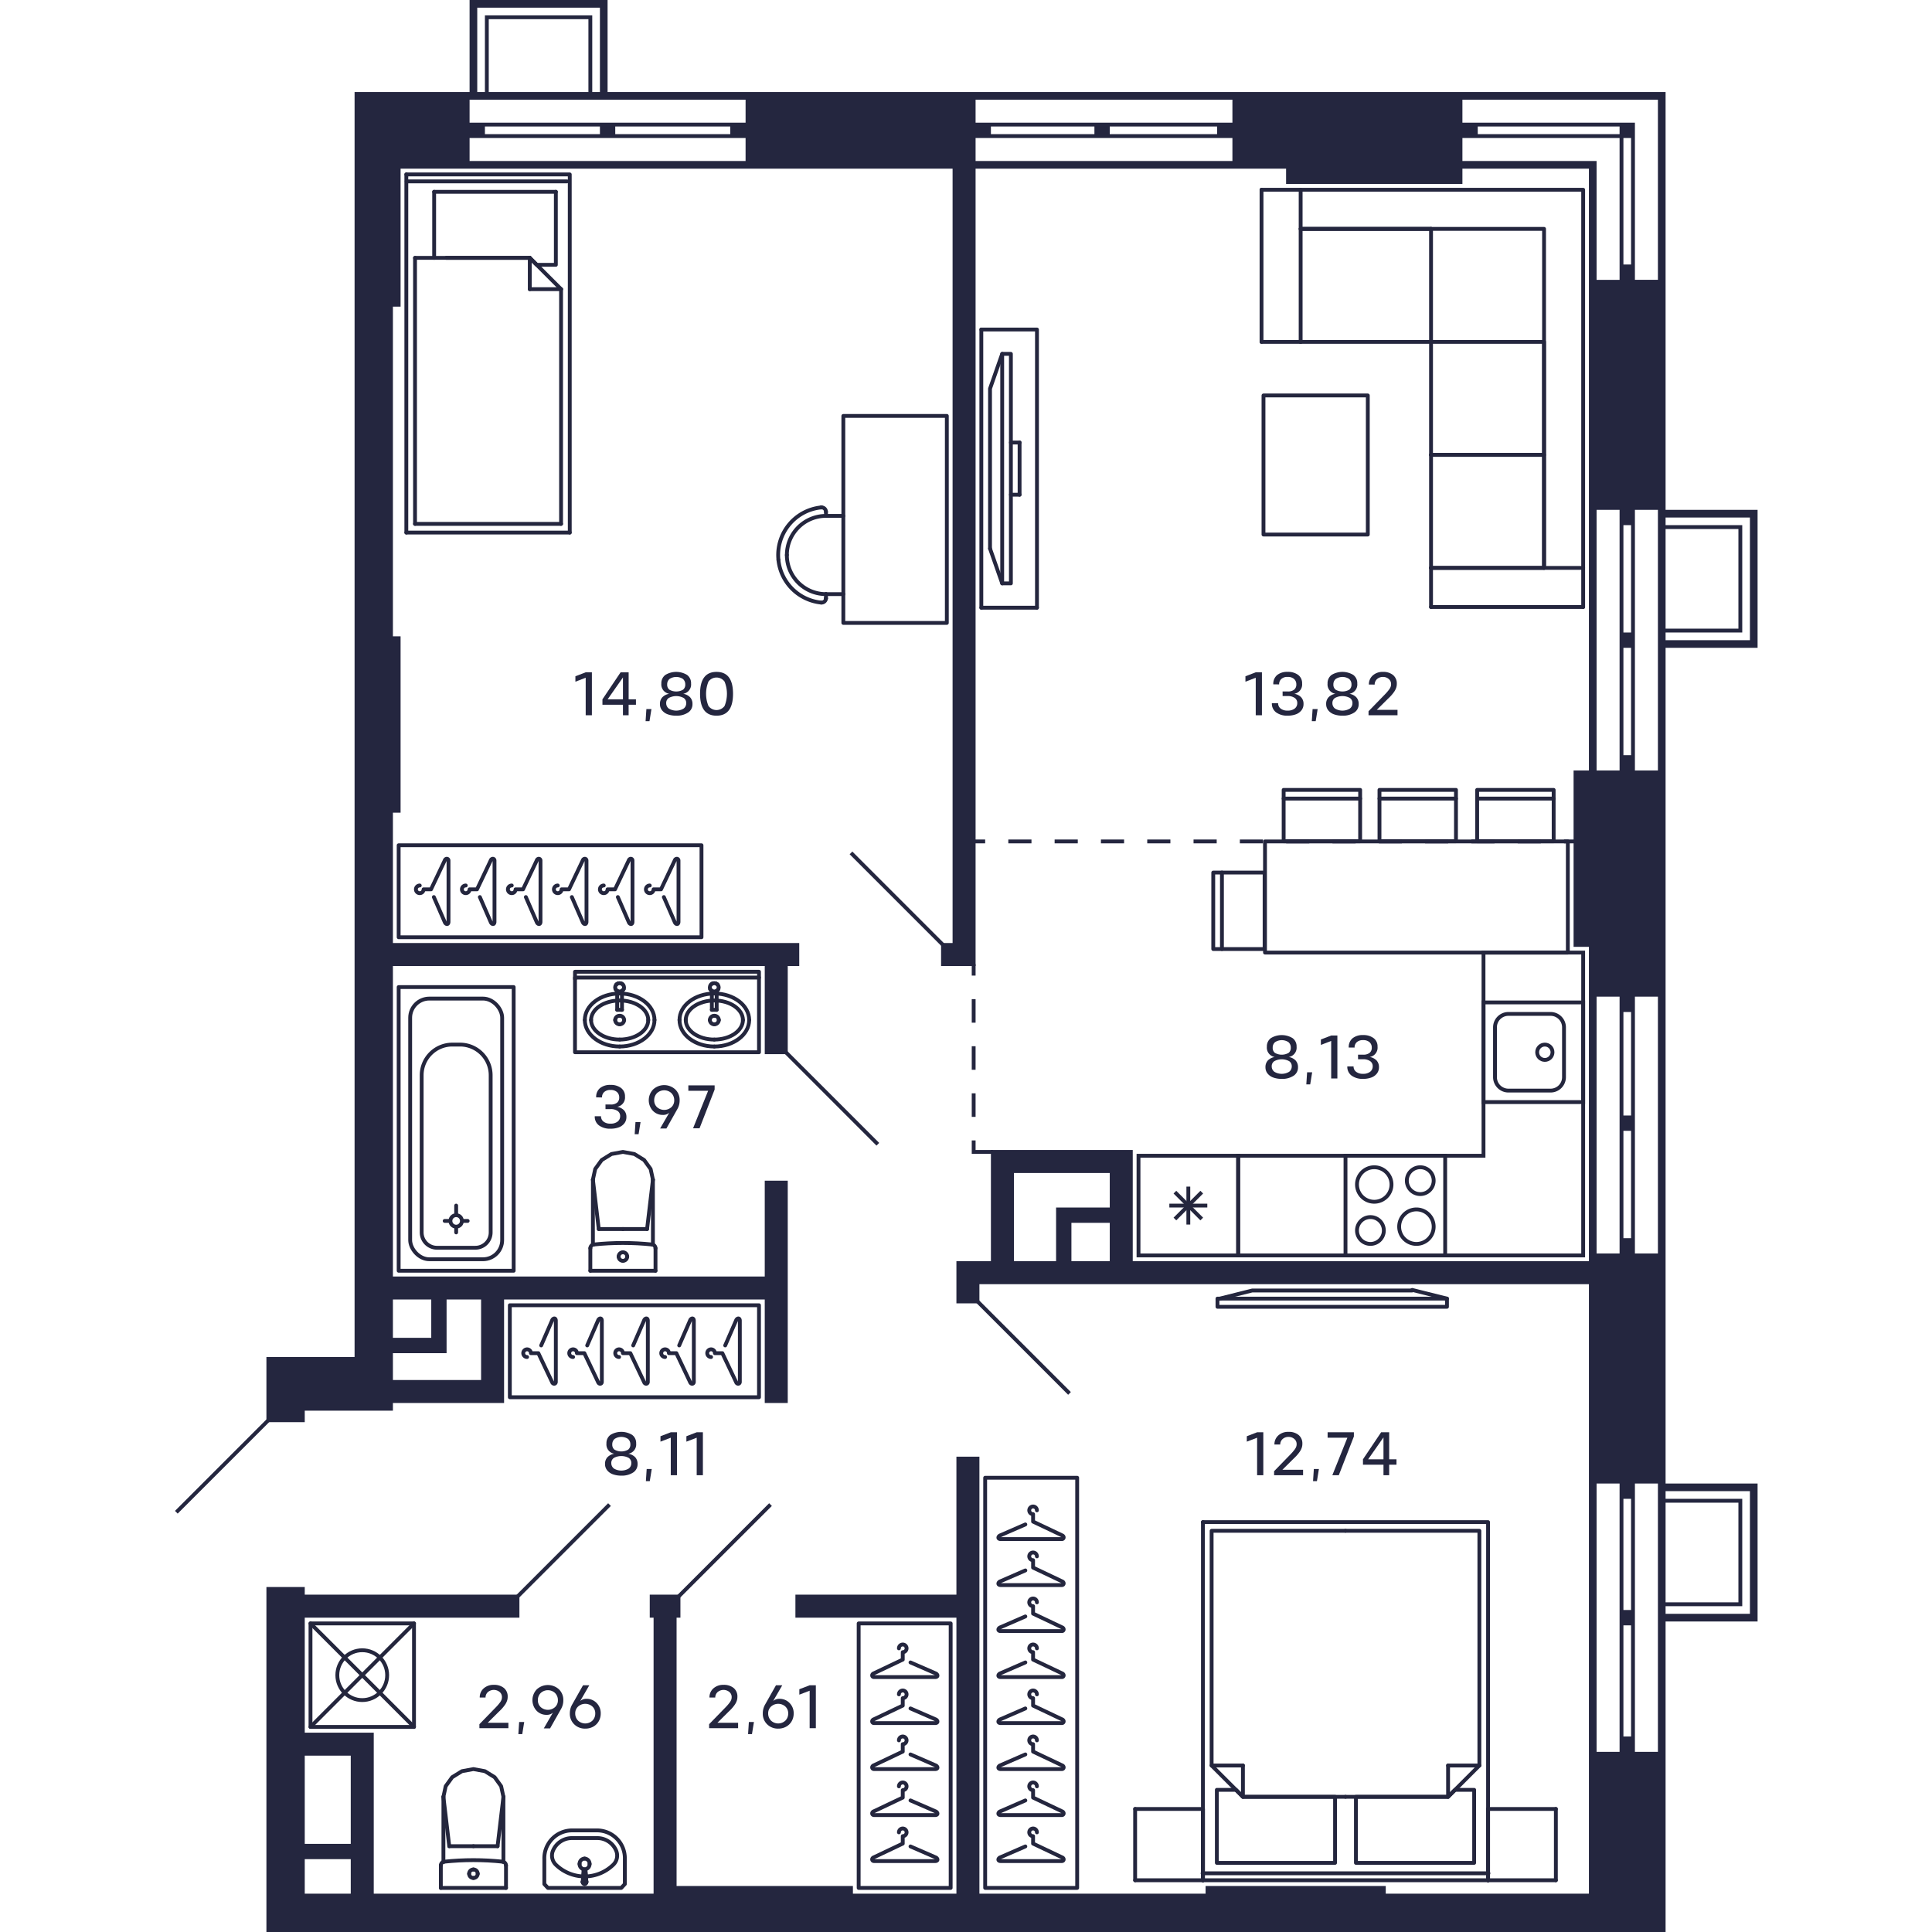 <svg xmlns="http://www.w3.org/2000/svg"   viewBox="0 0 413 504" width="200" height="200">
  <title>C-1-1_3-8fl_12_m</title>
  <g id="Слой_2" data-name="Слой 2">
    <g id="C-1-1_3-8fl_12_m">
      <g id="m">
        <g>
          <rect x="87.5" y="340.5" width="65" height="24" fill="none" stroke="#24263e" stroke-linecap="round" stroke-linejoin="round"/>
          <path d="M143.681,350.979,146.5,344.5c.235-.657.969-.817,1,0v16c0,.577-.757.7-1,0l-3.562-7.5H141a1,1,0,1,0-1,1" fill="none" stroke="#24263e" stroke-linecap="round" stroke-linejoin="round"/>
          <path d="M131.681,350.979,134.5,344.5c.235-.657.969-.817,1,0v16c0,.577-.757.7-1,0l-3.562-7.5H129a1,1,0,1,0-1,1" fill="none" stroke="#24263e" stroke-linecap="round" stroke-linejoin="round"/>
          <path d="M119.681,350.979,122.5,344.5c.235-.657.969-.817,1,0v16c0,.577-.757.7-1,0l-3.562-7.5H117a1,1,0,1,0-1,1" fill="none" stroke="#24263e" stroke-linecap="round" stroke-linejoin="round"/>
          <path d="M107.681,350.979,110.5,344.5c.235-.657.969-.817,1,0v16c0,.577-.757.7-1,0l-3.562-7.5H105a1,1,0,1,0-1,1" fill="none" stroke="#24263e" stroke-linecap="round" stroke-linejoin="round"/>
          <path d="M95.681,350.979,98.5,344.5c.235-.657.969-.817,1,0v16c0,.577-.757.7-1,0L94.938,353H93a1,1,0,1,0-1,1" fill="none" stroke="#24263e" stroke-linecap="round" stroke-linejoin="round"/>
        </g>
        <g>
          <rect x="211.5" y="385.5" width="24" height="107" fill="none" stroke="#24263e" stroke-linecap="round" stroke-linejoin="round"/>
          <path d="M221.979,457.681,215.5,460.5c-.657.235-.817.969,0,1h16c.577,0,.7-.757,0-1l-7.5-3.562V455a1,1,0,1,1,1-1" fill="none" stroke="#24263e" stroke-linecap="round" stroke-linejoin="round"/>
          <path d="M221.979,445.681,215.5,448.5c-.657.235-.817.969,0,1h16c.577,0,.7-.757,0-1l-7.5-3.562V443a1,1,0,1,1,1-1" fill="none" stroke="#24263e" stroke-linecap="round" stroke-linejoin="round"/>
          <path d="M221.979,481.681,215.5,484.5c-.657.235-.817.969,0,1h16c.577,0,.7-.757,0-1l-7.5-3.562V479a1,1,0,1,1,1-1" fill="none" stroke="#24263e" stroke-linecap="round" stroke-linejoin="round"/>
          <path d="M221.979,469.681,215.5,472.5c-.657.235-.817.969,0,1h16c.577,0,.7-.757,0-1l-7.5-3.562V467a1,1,0,1,1,1-1" fill="none" stroke="#24263e" stroke-linecap="round" stroke-linejoin="round"/>
          <path d="M221.979,433.681,215.5,436.5c-.657.235-.817.969,0,1h16c.577,0,.7-.757,0-1l-7.5-3.562V431a1,1,0,1,1,1-1" fill="none" stroke="#24263e" stroke-linecap="round" stroke-linejoin="round"/>
          <path d="M221.979,421.681,215.5,424.5c-.657.235-.816.969,0,1h16c.577,0,.7-.757,0-1l-7.5-3.562V419a1,1,0,1,1,1-1" fill="none" stroke="#24263e" stroke-linecap="round" stroke-linejoin="round"/>
          <path d="M221.979,409.681,215.5,412.5c-.657.235-.817.969,0,1h16c.577,0,.7-.757,0-1l-7.5-3.562V407a1,1,0,1,1,1-1" fill="none" stroke="#24263e" stroke-linecap="round" stroke-linejoin="round"/>
          <path d="M221.979,397.681,215.5,400.5c-.657.235-.816.969,0,1h16c.577,0,.7-.757,0-1l-7.5-3.562V395a1,1,0,1,1,1-1" fill="none" stroke="#24263e" stroke-linecap="round" stroke-linejoin="round"/>
        </g>
        <g>
          <rect x="178.5" y="423.5" width="24" height="69" fill="none" stroke="#24263e" stroke-linecap="round" stroke-linejoin="round"/>
          <path d="M192.021,457.681,198.5,460.5c.657.235.817.969,0,1h-16c-.577,0-.7-.757,0-1l7.5-3.562V455a1,1,0,1,0-1-1" fill="none" stroke="#24263e" stroke-linecap="round" stroke-linejoin="round"/>
          <path d="M192.021,445.681,198.5,448.5c.657.235.817.969,0,1h-16c-.577,0-.7-.757,0-1l7.5-3.562V443a1,1,0,1,0-1-1" fill="none" stroke="#24263e" stroke-linecap="round" stroke-linejoin="round"/>
          <path d="M192.021,481.681,198.5,484.5c.657.235.817.969,0,1h-16c-.577,0-.7-.757,0-1l7.5-3.562V479a1,1,0,1,0-1-1" fill="none" stroke="#24263e" stroke-linecap="round" stroke-linejoin="round"/>
          <path d="M192.021,469.681,198.5,472.5c.657.235.817.969,0,1h-16c-.577,0-.7-.757,0-1l7.5-3.562V467a1,1,0,1,0-1-1" fill="none" stroke="#24263e" stroke-linecap="round" stroke-linejoin="round"/>
          <path d="M192.021,433.681,198.5,436.5c.657.235.817.969,0,1h-16c-.577,0-.7-.757,0-1l7.5-3.562V431a1,1,0,1,0-1-1" fill="none" stroke="#24263e" stroke-linecap="round" stroke-linejoin="round"/>
        </g>
        <g>
          <rect x="58.5" y="220.5" width="79" height="24" fill="none" stroke="#24263e" stroke-linecap="round" stroke-linejoin="round"/>
          <path d="M103.681,234.021,106.5,240.5c.235.657.969.817,1,0v-16c0-.577-.757-.7-1,0l-3.562,7.5H101a1,1,0,1,1-1-1" fill="none" stroke="#24263e" stroke-linecap="round" stroke-linejoin="round"/>
          <path d="M91.681,234.021,94.5,240.5c.235.657.969.817,1,0v-16c0-.577-.757-.7-1,0L90.938,232H89a1,1,0,1,1-1-1" fill="none" stroke="#24263e" stroke-linecap="round" stroke-linejoin="round"/>
          <path d="M127.681,234.021,130.5,240.5c.235.657.969.817,1,0v-16c0-.577-.757-.7-1,0l-3.562,7.5H125a1,1,0,1,1-1-1" fill="none" stroke="#24263e" stroke-linecap="round" stroke-linejoin="round"/>
          <path d="M115.681,234.021,118.5,240.5c.235.657.969.817,1,0v-16c0-.577-.757-.7-1,0l-3.562,7.5H113a1,1,0,1,1-1-1" fill="none" stroke="#24263e" stroke-linecap="round" stroke-linejoin="round"/>
          <path d="M79.681,234.021,82.5,240.5c.235.657.969.817,1,0v-16c0-.577-.757-.7-1,0L78.938,232H77a1,1,0,1,1-1-1" fill="none" stroke="#24263e" stroke-linecap="round" stroke-linejoin="round"/>
          <path d="M67.681,234.021,70.5,240.5c.235.657.969.816,1,0v-16c0-.577-.757-.7-1,0L66.938,232H65a1,1,0,1,1-1-1" fill="none" stroke="#24263e" stroke-linecap="round" stroke-linejoin="round"/>
        </g>
        <g>
          <line x1="278.741" y1="468.73" x2="278.741" y2="460.566" fill="none" stroke="#24263e" stroke-linecap="round" stroke-linejoin="round"/>
          <line x1="270.577" y1="460.566" x2="278.741" y2="460.566" fill="none" stroke="#24263e" stroke-linecap="round" stroke-linejoin="round"/>
          <polyline points="305.5 468.73 278.741 468.73 270.577 460.566 270.577 399.338 305.5 399.338" fill="none" stroke="#24263e" stroke-linecap="round" stroke-linejoin="round"/>
          <line x1="332.259" y1="468.73" x2="332.259" y2="460.566" fill="none" stroke="#24263e" stroke-linecap="round" stroke-linejoin="round"/>
          <line x1="340.423" y1="460.566" x2="332.259" y2="460.566" fill="none" stroke="#24263e" stroke-linecap="round" stroke-linejoin="round"/>
          <polyline points="305.5 399.338 340.423 399.338 340.423 460.566 332.259 468.73 305.5 468.73" fill="none" stroke="#24263e" stroke-linecap="round" stroke-linejoin="round"/>
          <polyline points="302.779 468.73 302.779 485.965 271.938 485.965 271.938 466.916 276.927 466.916 278.741 468.73 302.779 468.73" fill="none" stroke="#24263e" stroke-linecap="round" stroke-linejoin="round"/>
          <polyline points="332.259 468.73 334.073 466.916 339.062 466.916 339.062 485.965 308.221 485.965 308.221 468.73 332.259 468.73" fill="none" stroke="#24263e" stroke-linecap="round" stroke-linejoin="round"/>
          <line x1="250.621" y1="471.905" x2="250.621" y2="490.5" fill="none" stroke="#24263e" stroke-linecap="round" stroke-linejoin="round"/>
          <line x1="250.621" y1="471.905" x2="268.309" y2="471.905" fill="none" stroke="#24263e" stroke-linecap="round" stroke-linejoin="round"/>
          <line x1="268.309" y1="471.905" x2="268.309" y2="490.5" fill="none" stroke="#24263e" stroke-linecap="round" stroke-linejoin="round"/>
          <line x1="268.309" y1="490.5" x2="250.621" y2="490.5" fill="none" stroke="#24263e" stroke-linecap="round" stroke-linejoin="round"/>
          <line x1="342.691" y1="471.905" x2="342.691" y2="490.5" fill="none" stroke="#24263e" stroke-linecap="round" stroke-linejoin="round"/>
          <line x1="342.691" y1="471.905" x2="360.379" y2="471.905" fill="none" stroke="#24263e" stroke-linecap="round" stroke-linejoin="round"/>
          <line x1="360.379" y1="471.905" x2="360.379" y2="490.5" fill="none" stroke="#24263e" stroke-linecap="round" stroke-linejoin="round"/>
          <line x1="360.379" y1="490.5" x2="342.691" y2="490.5" fill="none" stroke="#24263e" stroke-linecap="round" stroke-linejoin="round"/>
          <line x1="268.309" y1="471.905" x2="268.309" y2="490.5" fill="none" stroke="#24263e" stroke-linecap="round" stroke-linejoin="round"/>
          <line x1="342.691" y1="490.5" x2="342.691" y2="471.905" fill="none" stroke="#24263e" stroke-linecap="round" stroke-linejoin="round"/>
          <polyline points="342.691 490.5 342.691 397.07 268.309 397.07" fill="none" stroke="#24263e" stroke-linecap="round" stroke-linejoin="round"/>
          <line x1="268.309" y1="397.07" x2="268.309" y2="490.5" fill="none" stroke="#24263e" stroke-linecap="round" stroke-linejoin="round"/>
          <line x1="268.309" y1="490.5" x2="342.691" y2="490.5" fill="none" stroke="#24263e" stroke-linecap="round" stroke-linejoin="round"/>
          <line x1="342.783" y1="488.686" x2="268.217" y2="488.686" fill="none" stroke="#24263e" stroke-linecap="round" stroke-linejoin="round"/>
        </g>
        <g>
          <polyline points="272.104 340.902 331.972 340.902 331.972 338.768 272.104 338.768 272.104 340.902" fill="none" stroke="#24263e" stroke-linecap="round" stroke-linejoin="round"/>
          <line x1="322.901" y1="336.5" x2="331.972" y2="338.768" fill="none" stroke="#24263e" stroke-linecap="round" stroke-linejoin="round"/>
          <polyline points="322.901 336.65 281.175 336.65 272.104 338.917" fill="none" stroke="#24263e" stroke-linecap="round" stroke-linejoin="round"/>
        </g>
        <g>
          <line x1="218.21" y1="115.444" x2="220.478" y2="115.444" fill="none" stroke="#24263e" stroke-linecap="round" stroke-linejoin="round"/>
          <line x1="212.768" y1="143.11" x2="215.942" y2="152.181" fill="none" stroke="#24263e" stroke-linecap="round" stroke-linejoin="round"/>
          <polyline points="212.768 143.11 212.768 101.384 215.942 92.313" fill="none" stroke="#24263e" stroke-linecap="round" stroke-linejoin="round"/>
          <polyline points="218.21 92.313 218.21 152.181 215.942 152.181 215.942 92.313 218.21 92.313" fill="none" stroke="#24263e" stroke-linecap="round" stroke-linejoin="round"/>
          <line x1="210.5" y1="158.53" x2="225.013" y2="158.53" fill="none" stroke="#24263e" stroke-linecap="round" stroke-linejoin="round"/>
          <polyline points="225.013 158.53 225.013 85.964 210.5 85.964" fill="none" stroke="#24263e" stroke-linecap="round" stroke-linejoin="round"/>
          <line x1="210.5" y1="85.964" x2="210.5" y2="158.53" fill="none" stroke="#24263e" stroke-linecap="round" stroke-linejoin="round"/>
          <line x1="220.478" y1="115.444" x2="220.478" y2="129.05" fill="none" stroke="#24263e" stroke-linecap="round" stroke-linejoin="round"/>
          <line x1="218.21" y1="129.05" x2="220.478" y2="129.05" fill="none" stroke="#24263e" stroke-linecap="round" stroke-linejoin="round"/>
        </g>
        <g>
          <polyline points="327.815 158.35 327.815 148.146 367.5 148.146" fill="none" stroke="#24263e" stroke-linecap="round" stroke-linejoin="round"/>
          <line x1="283.594" y1="89.185" x2="293.799" y2="89.185" fill="none" stroke="#24263e" stroke-linecap="round" stroke-linejoin="round"/>
          <line x1="293.799" y1="89.185" x2="293.799" y2="49.5" fill="none" stroke="#24263e" stroke-linecap="round" stroke-linejoin="round"/>
          <polyline points="327.815 148.146 357.295 148.146 357.295 118.665 327.815 118.665" fill="none" stroke="#24263e" stroke-linecap="round" stroke-linejoin="round"/>
          <polyline points="327.815 118.665 357.295 118.665 357.295 89.185 327.815 89.185" fill="none" stroke="#24263e" stroke-linecap="round" stroke-linejoin="round"/>
          <line x1="327.815" y1="59.705" x2="293.799" y2="59.705" fill="none" stroke="#24263e" stroke-linecap="round" stroke-linejoin="round"/>
          <line x1="327.815" y1="59.705" x2="327.815" y2="89.185" fill="none" stroke="#24263e" stroke-linecap="round" stroke-linejoin="round"/>
          <line x1="293.799" y1="89.185" x2="327.815" y2="89.185" fill="none" stroke="#24263e" stroke-linecap="round" stroke-linejoin="round"/>
          <polyline points="327.815 89.185 327.815 118.665 327.815 148.146" fill="none" stroke="#24263e" stroke-linecap="round" stroke-linejoin="round"/>
          <line x1="367.5" y1="158.35" x2="327.815" y2="158.35" fill="none" stroke="#24263e" stroke-linecap="round" stroke-linejoin="round"/>
          <line x1="283.594" y1="49.5" x2="283.594" y2="89.185" fill="none" stroke="#24263e" stroke-linecap="round" stroke-linejoin="round"/>
          <polyline points="283.594 49.5 367.5 49.5 367.5 158.35" fill="none" stroke="#24263e" stroke-linecap="round" stroke-linejoin="round"/>
          <polyline points="293.799 59.705 357.295 59.705 357.295 148.146" fill="none" stroke="#24263e" stroke-linecap="round" stroke-linejoin="round"/>
        </g>
        <polyline points="311.319 139.445 311.319 103.161 284.106 103.161 284.106 139.445 311.319 139.445 311.319 103.161 284.106 103.161" fill="none" stroke="#24263e" stroke-linecap="round" stroke-linejoin="round"/>
        <g>
          <line x1="60.5" y1="138.93" x2="60.5" y2="45.5" fill="none" stroke="#24263e" stroke-linecap="round" stroke-linejoin="round"/>
          <polyline points="60.5 45.5 103.133 45.5 103.133 138.93" fill="none" stroke="#24263e" stroke-linecap="round" stroke-linejoin="round"/>
          <line x1="62.768" y1="67.27" x2="92.702" y2="67.27" fill="none" stroke="#24263e" stroke-linecap="round" stroke-linejoin="round"/>
          <line x1="62.768" y1="67.27" x2="62.768" y2="136.662" fill="none" stroke="#24263e" stroke-linecap="round" stroke-linejoin="round"/>
          <line x1="100.865" y1="136.662" x2="100.865" y2="75.434" fill="none" stroke="#24263e" stroke-linecap="round" stroke-linejoin="round"/>
          <line x1="92.702" y1="67.27" x2="70.932" y2="67.27" fill="none" stroke="#24263e" stroke-linecap="round" stroke-linejoin="round"/>
          <line x1="102.409" y1="47.314" x2="60.591" y2="47.314" fill="none" stroke="#24263e" stroke-linecap="round" stroke-linejoin="round"/>
          <line x1="99.505" y1="50.035" x2="67.757" y2="50.035" fill="none" stroke="#24263e" stroke-linecap="round" stroke-linejoin="round"/>
          <line x1="92.702" y1="67.27" x2="92.702" y2="75.434" fill="none" stroke="#24263e" stroke-linecap="round" stroke-linejoin="round"/>
          <line x1="100.865" y1="75.434" x2="92.702" y2="75.434" fill="none" stroke="#24263e" stroke-linecap="round" stroke-linejoin="round"/>
          <line x1="100.865" y1="75.434" x2="92.702" y2="67.27" fill="none" stroke="#24263e" stroke-linecap="round" stroke-linejoin="round"/>
          <polyline points="92.702 67.27 94.516 69.084 99.505 69.084 99.505 50.035" fill="none" stroke="#24263e" stroke-linecap="round" stroke-linejoin="round"/>
          <line x1="67.757" y1="50.035" x2="67.757" y2="67.27" fill="none" stroke="#24263e" stroke-linecap="round" stroke-linejoin="round"/>
          <polyline points="62.768 136.662 65.035 136.662 100.865 136.662" fill="none" stroke="#24263e" stroke-linecap="round" stroke-linejoin="round"/>
          <line x1="103.133" y1="138.93" x2="60.5" y2="138.93" fill="none" stroke="#24263e" stroke-linecap="round" stroke-linejoin="round"/>
        </g>
        <g>
          <path d="M159.769,144.783a10.2,10.2,0,0,0,10.2,10.205" fill="none" stroke="#24263e" stroke-linecap="round" stroke-linejoin="round"/>
          <path d="M169.973,134.579a10.2,10.2,0,0,0-10.2,10.2" fill="none" stroke="#24263e" stroke-linecap="round" stroke-linejoin="round"/>
          <line x1="169.973" y1="154.988" x2="174.5" y2="154.988" fill="none" stroke="#24263e" stroke-linecap="round" stroke-linejoin="round"/>
          <line x1="174.5" y1="134.579" x2="169.973" y2="134.579" fill="none" stroke="#24263e" stroke-linecap="round" stroke-linejoin="round"/>
          <path d="M169.967,156.16a1.166,1.166,0,0,0,.006-.118" fill="none" stroke="#24263e" stroke-linecap="round" stroke-linejoin="round"/>
          <path d="M168.7,157.191a1.155,1.155,0,0,0,1.266-1.031" fill="none" stroke="#24263e" stroke-linecap="round" stroke-linejoin="round"/>
          <line x1="169.973" y1="156.042" x2="169.973" y2="154.988" fill="none" stroke="#24263e" stroke-linecap="round" stroke-linejoin="round"/>
          <path d="M168.818,132.37a1.146,1.146,0,0,0-.117.006" fill="none" stroke="#24263e" stroke-linecap="round" stroke-linejoin="round"/>
          <path d="M169.973,133.525a1.155,1.155,0,0,0-1.155-1.155" fill="none" stroke="#24263e" stroke-linecap="round" stroke-linejoin="round"/>
          <line x1="169.973" y1="134.579" x2="169.973" y2="133.525" fill="none" stroke="#24263e" stroke-linecap="round" stroke-linejoin="round"/>
          <path d="M157.566,146.056A12.474,12.474,0,0,0,168.7,157.191" fill="none" stroke="#24263e" stroke-linecap="round" stroke-linejoin="round"/>
          <path d="M157.566,146.056a12.472,12.472,0,0,1,11.135-13.68" fill="none" stroke="#24263e" stroke-linecap="round" stroke-linejoin="round"/>
          <polyline points="174.5 162.5 174.5 108.5 201.5 108.5 201.5 162.5 174.5 162.5" fill="none" stroke="#24263e" stroke-linecap="round" stroke-linejoin="round"/>
        </g>
        <g>
          <line x1="273.268" y1="227.621" x2="273.268" y2="247.577" fill="none" stroke="#24263e" stroke-linecap="round" stroke-linejoin="round"/>
          <polyline points="284.398 227.621 284.398 247.577 271 247.577 271 227.621 284.398 227.621" fill="none" stroke="#24263e" stroke-linecap="round" stroke-linejoin="round"/>
          <line x1="314.365" y1="208.327" x2="334.321" y2="208.327" fill="none" stroke="#24263e" stroke-linecap="round" stroke-linejoin="round"/>
          <polyline points="314.365 219.457 334.321 219.457 334.321 206.059 314.365 206.059 314.365 219.457" fill="none" stroke="#24263e" stroke-linecap="round" stroke-linejoin="round"/>
          <line x1="289.365" y1="208.327" x2="309.321" y2="208.327" fill="none" stroke="#24263e" stroke-linecap="round" stroke-linejoin="round"/>
          <polyline points="289.365 219.457 309.321 219.457 309.321 206.059 289.365 206.059 289.365 219.457" fill="none" stroke="#24263e" stroke-linecap="round" stroke-linejoin="round"/>
          <line x1="339.846" y1="208.327" x2="359.801" y2="208.327" fill="none" stroke="#24263e" stroke-linecap="round" stroke-linejoin="round"/>
          <polyline points="339.846 219.457 359.801 219.457 359.801 206.059 339.846 206.059 339.846 219.457" fill="none" stroke="#24263e" stroke-linecap="round" stroke-linejoin="round"/>
          <rect x="284.5" y="219.5" width="79" height="29" fill="none" stroke="#24263e" stroke-linecap="round" stroke-linejoin="round"/>
        </g>
      </g>
      <g id="sant">
        <g>
          <path d="M331,302v25H306V302h25m1-1H305v27h27V301Z" fill="#24263d"/>
          <path d="M325,305a3,3,0,1,1-3,3,3,3,0,0,1,3-3m0-1a4,4,0,1,0,4,4,4,4,0,0,0-4-4Z" fill="#24263d"/>
          <path d="M312,318a3,3,0,1,1-3,3,3,3,0,0,1,3-3m0-1a4,4,0,1,0,4,4,4,4,0,0,0-4-4Z" fill="#24263d"/>
          <path d="M313,305a4,4,0,1,1-4,4,4,4,0,0,1,4-4m0-1a5,5,0,1,0,5,5,5,5,0,0,0-5-5Z" fill="#24263d"/>
          <path d="M324,316a4,4,0,1,1-4,4,4,4,0,0,1,4-4m0-1a5,5,0,1,0,5,5,5,5,0,0,0-5-5Z" fill="#24263d"/>
        </g>
        <g>
          <path d="M367,262v25H342V262h25m1-1H341v27h27V261Z" fill="#24263d"/>
          <path d="M359,265a3,3,0,0,1,3,3v13a3,3,0,0,1-3,3H348a3,3,0,0,1-3-3V268a3,3,0,0,1,3-3h11m0-1H348a4,4,0,0,0-4,4v13a4,4,0,0,0,4,4h11a4,4,0,0,0,4-4V268a4,4,0,0,0-4-4Z" fill="#24263d"/>
          <circle cx="357.5" cy="274.5" r="2" fill="none" stroke="#24263d" stroke-miterlimit="10"/>
        </g>
        <g>
          <path d="M277,302v25H252V302h25m1-1H251v27h27V301Z" fill="#24263d"/>
          <line x1="268" y1="318" x2="261" y2="311" fill="none" stroke="#24263d" stroke-miterlimit="10"/>
          <line x1="261" y1="318" x2="268" y2="311" fill="none" stroke="#24263d" stroke-miterlimit="10"/>
          <line x1="269.45" y1="314.5" x2="259.55" y2="314.5" fill="none" stroke="#24263d" stroke-miterlimit="10"/>
          <line x1="264.5" y1="319.45" x2="264.5" y2="309.55" fill="none" stroke="#24263d" stroke-miterlimit="10"/>
        </g>
        <path d="M342,249h25v78H278V302h64V249m-1-1v53H277v27h91V248Z" fill="#24263d"/>
        <g>
          <line x1="117" y1="320.617" x2="123.303" y2="320.617" fill="none" stroke="#24263d" stroke-linecap="round" stroke-linejoin="round"/>
          <line x1="125.5" y1="331.5" x2="125.5" y2="325.635" fill="none" stroke="#24263d" stroke-linecap="round" stroke-linejoin="round"/>
          <polyline points="124.826 307.729 124.231 304.963 122.534 302.617 119.995 301.05 117 300.5 114.005 301.05 111.466 302.617 109.769 304.963 109.174 307.729" fill="none" stroke="#24263d" stroke-linecap="round" stroke-linejoin="round"/>
          <line x1="108.5" y1="331.5" x2="108.5" y2="325.635" fill="none" stroke="#24263d" stroke-linecap="round" stroke-linejoin="round"/>
          <polyline points="125.5 325.635 125.484 325.455 125.435 325.282 125.355 325.12 125.248 324.976 125.116 324.853 124.964 324.756 124.797 324.689 124.621 324.653" fill="none" stroke="#24263d" stroke-linecap="round" stroke-linejoin="round"/>
          <line x1="109.174" y1="324.698" x2="109.174" y2="307.729" fill="none" stroke="#24263d" stroke-linecap="round" stroke-linejoin="round"/>
          <polyline points="124.621 324.653 122.721 324.478 120.818 324.353 118.912 324.278 117.004 324.252 115.097 324.277 113.191 324.352 111.288 324.477 109.388 324.652" fill="none" stroke="#24263d" stroke-linecap="round" stroke-linejoin="round"/>
          <line x1="124.826" y1="307.75" x2="123.303" y2="320.617" fill="none" stroke="#24263d" stroke-linecap="round" stroke-linejoin="round"/>
          <line x1="109.174" y1="307.75" x2="110.697" y2="320.617" fill="none" stroke="#24263d" stroke-linecap="round" stroke-linejoin="round"/>
          <line x1="117" y1="320.617" x2="110.697" y2="320.617" fill="none" stroke="#24263d" stroke-linecap="round" stroke-linejoin="round"/>
          <line x1="124.826" y1="324.689" x2="124.826" y2="307.729" fill="none" stroke="#24263d" stroke-linecap="round" stroke-linejoin="round"/>
          <polyline points="109.388 324.652 109.21 324.687 109.042 324.753 108.888 324.85 108.755 324.972 108.646 325.117 108.566 325.28 108.517 325.454 108.5 325.635" fill="none" stroke="#24263d" stroke-linecap="round" stroke-linejoin="round"/>
          <line x1="125.5" y1="331.5" x2="108.5" y2="331.5" fill="none" stroke="#24263d" stroke-linecap="round" stroke-linejoin="round"/>
          <path d="M117,326.691a1.113,1.113,0,0,0-1.118,1.108" fill="none" stroke="#24263d" stroke-linecap="round" stroke-linejoin="round"/>
          <path d="M118.118,327.8A1.113,1.113,0,0,0,117,326.691" fill="none" stroke="#24263d" stroke-linecap="round" stroke-linejoin="round"/>
          <path d="M117,328.906a1.112,1.112,0,0,0,1.118-1.107" fill="none" stroke="#24263d" stroke-linecap="round" stroke-linejoin="round"/>
          <path d="M115.882,327.8A1.112,1.112,0,0,0,117,328.906" fill="none" stroke="#24263d" stroke-linecap="round" stroke-linejoin="round"/>
        </g>
        <g>
          <line x1="78" y1="481.617" x2="84.303" y2="481.617" fill="none" stroke="#24263d" stroke-linecap="round" stroke-linejoin="round"/>
          <line x1="86.5" y1="492.5" x2="86.5" y2="486.635" fill="none" stroke="#24263d" stroke-linecap="round" stroke-linejoin="round"/>
          <polyline points="85.826 468.729 85.231 465.963 83.534 463.617 80.995 462.05 78 461.5 75.005 462.05 72.466 463.617 70.769 465.963 70.174 468.729" fill="none" stroke="#24263d" stroke-linecap="round" stroke-linejoin="round"/>
          <line x1="69.5" y1="492.5" x2="69.5" y2="486.635" fill="none" stroke="#24263d" stroke-linecap="round" stroke-linejoin="round"/>
          <polyline points="86.5 486.635 86.484 486.455 86.435 486.282 86.355 486.12 86.248 485.976 86.116 485.853 85.964 485.756 85.797 485.689 85.621 485.653" fill="none" stroke="#24263d" stroke-linecap="round" stroke-linejoin="round"/>
          <line x1="70.174" y1="485.698" x2="70.174" y2="468.729" fill="none" stroke="#24263d" stroke-linecap="round" stroke-linejoin="round"/>
          <polyline points="85.621 485.653 83.721 485.478 81.818 485.353 79.912 485.278 78.004 485.252 76.097 485.277 74.191 485.352 72.288 485.477 70.388 485.652" fill="none" stroke="#24263d" stroke-linecap="round" stroke-linejoin="round"/>
          <line x1="85.826" y1="468.75" x2="84.303" y2="481.617" fill="none" stroke="#24263d" stroke-linecap="round" stroke-linejoin="round"/>
          <line x1="70.174" y1="468.75" x2="71.697" y2="481.617" fill="none" stroke="#24263d" stroke-linecap="round" stroke-linejoin="round"/>
          <line x1="78" y1="481.617" x2="71.697" y2="481.617" fill="none" stroke="#24263d" stroke-linecap="round" stroke-linejoin="round"/>
          <line x1="85.826" y1="485.689" x2="85.826" y2="468.729" fill="none" stroke="#24263d" stroke-linecap="round" stroke-linejoin="round"/>
          <polyline points="70.388 485.652 70.21 485.687 70.042 485.753 69.888 485.85 69.755 485.972 69.646 486.117 69.566 486.28 69.517 486.454 69.5 486.635" fill="none" stroke="#24263d" stroke-linecap="round" stroke-linejoin="round"/>
          <line x1="86.5" y1="492.5" x2="69.5" y2="492.5" fill="none" stroke="#24263d" stroke-linecap="round" stroke-linejoin="round"/>
          <path d="M78,487.691a1.113,1.113,0,0,0-1.118,1.108" fill="none" stroke="#24263d" stroke-linecap="round" stroke-linejoin="round"/>
          <path d="M79.118,488.8A1.113,1.113,0,0,0,78,487.691" fill="none" stroke="#24263d" stroke-linecap="round" stroke-linejoin="round"/>
          <path d="M78,489.906a1.112,1.112,0,0,0,1.118-1.107" fill="none" stroke="#24263d" stroke-linecap="round" stroke-linejoin="round"/>
          <path d="M76.882,488.8A1.112,1.112,0,0,0,78,489.906" fill="none" stroke="#24263d" stroke-linecap="round" stroke-linejoin="round"/>
        </g>
        <g>
          <rect x="35.5" y="423.5" width="27" height="27" fill="none" stroke="#24263d" stroke-linecap="round" stroke-linejoin="round" transform="translate(98 874) rotate(180)"/>
          <circle cx="49" cy="437" r="6.5" fill="none" stroke="#24263d" stroke-linecap="round" stroke-linejoin="round"/>
          <line x1="62.5" y1="450.5" x2="35.5" y2="423.5" fill="none" stroke="#24263d" stroke-linecap="round" stroke-linejoin="round"/>
          <line x1="62.5" y1="423.5" x2="35.5" y2="450.5" fill="none" stroke="#24263d" stroke-linecap="round" stroke-linejoin="round"/>
        </g>
        <g>
          <circle cx="73.5" cy="318.5" r="1.5" fill="none" stroke="#24263d" stroke-linecap="round" stroke-linejoin="round"/>
          <rect x="58.5" y="257.5" width="30" height="74" fill="none" stroke="#24263d" stroke-linecap="round" stroke-linejoin="round"/>
          <line x1="73.5" y1="320.5" x2="73.5" y2="321.5" fill="none" stroke="#24263d" stroke-linecap="round" stroke-linejoin="round"/>
          <line x1="73.5" y1="316.5" x2="73.5" y2="314.5" fill="none" stroke="#24263d" stroke-linecap="round" stroke-linejoin="round"/>
          <line x1="75.5" y1="318.5" x2="76.5" y2="318.5" fill="none" stroke="#24263d" stroke-linecap="round" stroke-linejoin="round"/>
          <line x1="71.5" y1="318.5" x2="70.5" y2="318.5" fill="none" stroke="#24263d" stroke-linecap="round" stroke-linejoin="round"/>
          <rect x="61.5" y="260.5" width="24" height="68" rx="5" fill="none" stroke="#24263d" stroke-linecap="round" stroke-linejoin="round"/>
          <path d="M72.5,272.5h2a8,8,0,0,1,8,8v41a4,4,0,0,1-4,4h-10a4,4,0,0,1-4-4v-41A8,8,0,0,1,72.5,272.5Z" fill="none" stroke="#24263d" stroke-linecap="round" stroke-linejoin="round"/>
        </g>
        <g>
          <path d="M116.15,267.2a1.14,1.14,0,0,0,1.166-1.112" fill="none" stroke="#24263d" stroke-linecap="round" stroke-linejoin="round"/>
          <path d="M114.985,266.092a1.14,1.14,0,0,0,1.165,1.112" fill="none" stroke="#24263d" stroke-linecap="round" stroke-linejoin="round"/>
          <path d="M116.15,264.98a1.14,1.14,0,0,0-1.165,1.112" fill="none" stroke="#24263d" stroke-linecap="round" stroke-linejoin="round"/>
          <path d="M117.316,266.092a1.14,1.14,0,0,0-1.166-1.112" fill="none" stroke="#24263d" stroke-linecap="round" stroke-linejoin="round"/>
          <polyline points="115.504 263.432 115.552 263.432 115.688 263.432 115.891 263.432 116.131 263.432 116.371 263.432 116.574 263.432 116.71 263.432 116.758 263.432" fill="none" stroke="#24263d" stroke-linecap="round" stroke-linejoin="round"/>
          <path d="M116.15,271.188c4.119,0,7.457-2.282,7.457-5.1" fill="none" stroke="#24263d" stroke-linecap="round" stroke-linejoin="round"/>
          <path d="M108.694,266.092c0,2.814,3.339,5.1,7.456,5.1" fill="none" stroke="#24263d" stroke-linecap="round" stroke-linejoin="round"/>
          <path d="M116.15,261c-4.117,0-7.456,2.281-7.456,5.1" fill="none" stroke="#24263d" stroke-linecap="round" stroke-linejoin="round"/>
          <path d="M123.607,266.092c0-2.815-3.338-5.1-7.457-5.1" fill="none" stroke="#24263d" stroke-linecap="round" stroke-linejoin="round"/>
          <path d="M116.15,273c5.019,0,9.088-3.1,9.088-6.913" fill="none" stroke="#24263d" stroke-linecap="round" stroke-linejoin="round"/>
          <path d="M107.063,266.089c0,3.818,4.069,6.913,9.087,6.913" fill="none" stroke="#24263d" stroke-linecap="round" stroke-linejoin="round"/>
          <path d="M116.15,259.176c-5.018,0-9.087,3.1-9.087,6.913" fill="none" stroke="#24263d" stroke-linecap="round" stroke-linejoin="round"/>
          <path d="M125.238,266.089c0-3.818-4.069-6.913-9.088-6.913" fill="none" stroke="#24263d" stroke-linecap="round" stroke-linejoin="round"/>
          <rect x="104.5" y="253.5" width="48" height="21" fill="none" stroke="#24263d" stroke-linecap="round" stroke-linejoin="round"/>
          <line x1="104.5" y1="255.015" x2="152.5" y2="255.015" fill="none" stroke="#24263d" stroke-linecap="round" stroke-linejoin="round"/>
          <polyline points="116.955 256.795 117.207 257.156 117.296 257.581 117.207 258.007" fill="none" stroke="#24263d" stroke-linecap="round" stroke-linejoin="round"/>
          <line x1="117.207" y1="258.007" x2="116.955" y2="258.368" fill="none" stroke="#24263d" stroke-linecap="round" stroke-linejoin="round"/>
          <line x1="116.577" y1="256.554" x2="116.955" y2="256.795" fill="none" stroke="#24263d" stroke-linecap="round" stroke-linejoin="round"/>
          <line x1="116.955" y1="258.368" x2="116.577" y2="258.609" fill="none" stroke="#24263d" stroke-linecap="round" stroke-linejoin="round"/>
          <line x1="116.758" y1="263.432" x2="116.758" y2="258.493" fill="none" stroke="#24263d" stroke-linecap="round" stroke-linejoin="round"/>
          <line x1="116.577" y1="258.609" x2="116.131" y2="258.694" fill="none" stroke="#24263d" stroke-linecap="round" stroke-linejoin="round"/>
          <polyline points="115.685 256.554 116.131 256.469 116.577 256.554" fill="none" stroke="#24263d" stroke-linecap="round" stroke-linejoin="round"/>
          <line x1="116.131" y1="258.694" x2="115.685" y2="258.609" fill="none" stroke="#24263d" stroke-linecap="round" stroke-linejoin="round"/>
          <line x1="115.685" y1="258.609" x2="115.307" y2="258.368" fill="none" stroke="#24263d" stroke-linecap="round" stroke-linejoin="round"/>
          <line x1="115.307" y1="256.795" x2="115.685" y2="256.554" fill="none" stroke="#24263d" stroke-linecap="round" stroke-linejoin="round"/>
          <line x1="115.504" y1="263.432" x2="115.504" y2="258.493" fill="none" stroke="#24263d" stroke-linecap="round" stroke-linejoin="round"/>
          <line x1="115.307" y1="258.368" x2="115.055" y2="258.007" fill="none" stroke="#24263d" stroke-linecap="round" stroke-linejoin="round"/>
          <polyline points="115.055 258.007 114.966 257.581 115.055 257.156 115.307 256.795" fill="none" stroke="#24263d" stroke-linecap="round" stroke-linejoin="round"/>
          <path d="M140.85,267.2a1.14,1.14,0,0,0,1.165-1.112" fill="none" stroke="#24263d" stroke-linecap="round" stroke-linejoin="round"/>
          <path d="M139.685,266.092a1.139,1.139,0,0,0,1.165,1.112" fill="none" stroke="#24263d" stroke-linecap="round" stroke-linejoin="round"/>
          <path d="M140.85,264.98a1.139,1.139,0,0,0-1.165,1.112" fill="none" stroke="#24263d" stroke-linecap="round" stroke-linejoin="round"/>
          <path d="M142.015,266.092a1.14,1.14,0,0,0-1.165-1.112" fill="none" stroke="#24263d" stroke-linecap="round" stroke-linejoin="round"/>
          <polyline points="140.203 263.432 140.251 263.432 140.387 263.432 140.59 263.432 140.83 263.432 141.07 263.432 141.273 263.432 141.409 263.432 141.457 263.432" fill="none" stroke="#24263d" stroke-linecap="round" stroke-linejoin="round"/>
          <path d="M140.85,271.188c4.118,0,7.456-2.282,7.456-5.1" fill="none" stroke="#24263d" stroke-linecap="round" stroke-linejoin="round"/>
          <path d="M133.393,266.092c0,2.814,3.338,5.1,7.457,5.1" fill="none" stroke="#24263d" stroke-linecap="round" stroke-linejoin="round"/>
          <path d="M140.85,261c-4.119,0-7.457,2.281-7.457,5.1" fill="none" stroke="#24263d" stroke-linecap="round" stroke-linejoin="round"/>
          <path d="M148.306,266.092c0-2.815-3.338-5.1-7.456-5.1" fill="none" stroke="#24263d" stroke-linecap="round" stroke-linejoin="round"/>
          <path d="M140.85,273c5.018,0,9.087-3.1,9.087-6.913" fill="none" stroke="#24263d" stroke-linecap="round" stroke-linejoin="round"/>
          <path d="M131.762,266.089c0,3.818,4.069,6.913,9.088,6.913" fill="none" stroke="#24263d" stroke-linecap="round" stroke-linejoin="round"/>
          <path d="M140.85,259.176c-5.019,0-9.088,3.1-9.088,6.913" fill="none" stroke="#24263d" stroke-linecap="round" stroke-linejoin="round"/>
          <path d="M149.937,266.089c0-3.818-4.069-6.913-9.087-6.913" fill="none" stroke="#24263d" stroke-linecap="round" stroke-linejoin="round"/>
          <polyline points="141.654 256.795 141.906 257.156 141.995 257.581 141.906 258.007" fill="none" stroke="#24263d" stroke-linecap="round" stroke-linejoin="round"/>
          <line x1="141.906" y1="258.007" x2="141.654" y2="258.368" fill="none" stroke="#24263d" stroke-linecap="round" stroke-linejoin="round"/>
          <line x1="141.276" y1="256.554" x2="141.654" y2="256.795" fill="none" stroke="#24263d" stroke-linecap="round" stroke-linejoin="round"/>
          <line x1="141.654" y1="258.368" x2="141.276" y2="258.609" fill="none" stroke="#24263d" stroke-linecap="round" stroke-linejoin="round"/>
          <line x1="141.457" y1="263.432" x2="141.457" y2="258.493" fill="none" stroke="#24263d" stroke-linecap="round" stroke-linejoin="round"/>
          <line x1="141.276" y1="258.609" x2="140.83" y2="258.694" fill="none" stroke="#24263d" stroke-linecap="round" stroke-linejoin="round"/>
          <polyline points="140.384 256.554 140.83 256.469 141.276 256.554" fill="none" stroke="#24263d" stroke-linecap="round" stroke-linejoin="round"/>
          <line x1="140.83" y1="258.694" x2="140.384" y2="258.609" fill="none" stroke="#24263d" stroke-linecap="round" stroke-linejoin="round"/>
          <line x1="140.384" y1="258.609" x2="140.006" y2="258.368" fill="none" stroke="#24263d" stroke-linecap="round" stroke-linejoin="round"/>
          <line x1="140.006" y1="256.795" x2="140.384" y2="256.554" fill="none" stroke="#24263d" stroke-linecap="round" stroke-linejoin="round"/>
          <line x1="140.203" y1="263.432" x2="140.203" y2="258.493" fill="none" stroke="#24263d" stroke-linecap="round" stroke-linejoin="round"/>
          <line x1="140.006" y1="258.368" x2="139.754" y2="258.007" fill="none" stroke="#24263d" stroke-linecap="round" stroke-linejoin="round"/>
          <polyline points="139.754 258.007 139.665 257.581 139.754 257.156 140.006 256.795" fill="none" stroke="#24263d" stroke-linecap="round" stroke-linejoin="round"/>
          <line x1="104.5" y1="255.371" x2="104.511" y2="255.39" fill="none" stroke="#24263d" stroke-linecap="round" stroke-linejoin="round"/>
        </g>
        <g>
          <line x1="107.472" y1="490.948" x2="107.23" y2="488.04" fill="none" stroke="#24263d" stroke-linecap="round" stroke-linejoin="round"/>
          <path d="M106.536,491.038a.538.538,0,0,1,0-.179" fill="none" stroke="#24263d" stroke-linecap="round" stroke-linejoin="round"/>
          <path d="M107.083,491.446a.476.476,0,0,1-.547-.408" fill="none" stroke="#24263d" stroke-linecap="round" stroke-linejoin="round"/>
          <path d="M107.464,490.859a.5.5,0,0,1-.381.587" fill="none" stroke="#24263d" stroke-linecap="round" stroke-linejoin="round"/>
          <path d="M107,484.85a1.356,1.356,0,0,1,1.307,1.4" fill="none" stroke="#24263d" stroke-linecap="round" stroke-linejoin="round"/>
          <path d="M105.693,486.25a1.356,1.356,0,0,1,1.307-1.4" fill="none" stroke="#24263d" stroke-linecap="round" stroke-linejoin="round"/>
          <path d="M107,487.65a1.356,1.356,0,0,1-1.307-1.4" fill="none" stroke="#24263d" stroke-linecap="round" stroke-linejoin="round"/>
          <path d="M108.307,486.25a1.356,1.356,0,0,1-1.307,1.4" fill="none" stroke="#24263d" stroke-linecap="round" stroke-linejoin="round"/>
          <path d="M107,487.882c.127,0,.23.071.23.158" fill="none" stroke="#24263d" stroke-linecap="round" stroke-linejoin="round"/>
          <path d="M106.77,488.04c0-.087.1-.158.23-.158" fill="none" stroke="#24263d" stroke-linecap="round" stroke-linejoin="round"/>
          <line x1="106.528" y1="490.948" x2="106.77" y2="488.04" fill="none" stroke="#24263d" stroke-linecap="round" stroke-linejoin="round"/>
          <line x1="106.528" y1="490.948" x2="106.77" y2="488.04" fill="none" stroke="#24263d" stroke-linecap="round" stroke-linejoin="round"/>
          <path d="M107.106,487.907a.26.26,0,0,1,.124.133" fill="none" stroke="#24263d" stroke-linecap="round" stroke-linejoin="round"/>
          <path d="M106.77,488.04a.247.247,0,0,1,.336-.133" fill="none" stroke="#24263d" stroke-linecap="round" stroke-linejoin="round"/>
          <polyline points="107.23 488.04 107.464 490.859 107.472 490.948" fill="none" stroke="#24263d" stroke-linecap="round" stroke-linejoin="round"/>
          <path d="M106.528,490.948a.535.535,0,0,1,.008-.089" fill="none" stroke="#24263d" stroke-linecap="round" stroke-linejoin="round"/>
          <path d="M107,491.454a.491.491,0,0,1-.472-.506" fill="none" stroke="#24263d" stroke-linecap="round" stroke-linejoin="round"/>
          <path d="M107.472,490.948a.491.491,0,0,1-.472.506" fill="none" stroke="#24263d" stroke-linecap="round" stroke-linejoin="round"/>
          <path d="M110.5,477.5a7.263,7.263,0,0,1,7,7.5h0v6.5l-.933,1H97.433l-.933-1V485a7.263,7.263,0,0,1,7-7.5h7Z" fill="none" stroke="#24263d" stroke-linecap="round" stroke-linejoin="round"/>
          <path d="M106.64,489.5a10.8,10.8,0,0,1-7.147-3.063,3.328,3.328,0,0,1-.692-3.758,5.354,5.354,0,0,1,4.847-3.179h6.7a5.354,5.354,0,0,1,4.847,3.179,3.328,3.328,0,0,1-.692,3.758,10.8,10.8,0,0,1-7.147,3.063Z" fill="none" stroke="#24263d" stroke-linecap="round" stroke-linejoin="round"/>
        </g>
      </g>
      <g id="d">
        <line x1="176.5" y1="222.5" x2="200.5" y2="246.5" fill="none" stroke="#24263f" stroke-miterlimit="10"/>
        <line x1="159.5" y1="274.5" x2="183.5" y2="298.5" fill="none" stroke="#24263f" stroke-miterlimit="10"/>
        <line x1="131.5" y1="416.5" x2="155.5" y2="392.5" fill="none" stroke="#24263f" stroke-miterlimit="10"/>
        <line x1="89.5" y1="416.5" x2="113.5" y2="392.5" fill="none" stroke="#24263f" stroke-miterlimit="10"/>
        <line x1="209.5" y1="339.5" x2="233.5" y2="363.5" fill="none" stroke="#24263f" stroke-miterlimit="10"/>
        <line x1="24.5" y1="370.5" x2="0.5" y2="394.5" fill="none" stroke="#24263f" stroke-miterlimit="10"/>
        <g>
          <line x1="208.5" y1="251.5" x2="208.5" y2="254.5" fill="none" stroke="#24263f" stroke-miterlimit="10"/>
          <line x1="208.5" y1="260.643" x2="208.5" y2="294.429" fill="none" stroke="#24263f" stroke-miterlimit="10" stroke-dasharray="6.143 6.143"/>
          <polyline points="208.5 297.5 208.5 300.5 213.5 300.5" fill="none" stroke="#24263f" stroke-miterlimit="10"/>
        </g>
        <g>
          <line x1="208.5" y1="219.5" x2="211.5" y2="219.5" fill="none" stroke="#24263f" stroke-miterlimit="10"/>
          <line x1="217.54" y1="219.5" x2="359.48" y2="219.5" fill="none" stroke="#24263f" stroke-miterlimit="10" stroke-dasharray="6.04 6.04"/>
          <line x1="362.5" y1="219.5" x2="365.5" y2="219.5" fill="none" stroke="#24263f" stroke-miterlimit="10"/>
        </g>
        <rect y="370" width="24" height="45" fill="none"/>
      </g>
      <g id="s">
        <path d="M389,133V24H113V0H77V24H47V354H24v17H34v-3H57v-2H86V339h68v27h6V308h-6v25H57V252h97v23h6V252h3v-6H57V212h2V166H57V80h2V44H203V246h-3v6h9V44h81v4h46V44h33V201h-4v46h4v82H250V300H213v29h-9v11h6v-5H369V494H316v-2H269v2H210V380h-6v36H162v6h42v72H177v-2H131V422h1v-6h-8v6h1v72H52V452H34V422H90v-6H34v-2H24v90H389V423h24V387H389V169h24V133ZM71,339h9v21H57v-7H71Zm-4,0v10H57V339ZM79,2h32V24h-2V4H81V24H79Zm29,3V24H82V5Zm41,37H77V36h72ZM81,35V33h30v2Zm34,0V33h30v2Zm34-3H77V26h72ZM276,42H209V36h67Zm-63-7V33h27v2Zm31,0V33h28v2Zm32-3H209V26h67ZM244,329H234V319h10Zm0-14H230v14H219V306h25ZM46,494H34v-9H46Zm0-13H34V458H46Zm331-90v66h-6V387h6Zm0-127v63h-6V260h6Zm0-127v64h-6V133h6Zm0-68v4h-6V42H336V36h41Zm0-34H340V33h37Zm3,418h-2V424h2Zm0-33h-2V391h2Zm0-97h-2V295h2Zm0-32h-2V264h2Zm0-94h-2V169h2Zm0-32h-2V137h2Zm0-96h-2V36h2Zm7,388h-6V387h6Zm0-130h-6V260h6Zm0-126h-6V133h6Zm0-128h-6V32H336V26h51Zm2,319h19v26H389Zm22-3v32H389v-2h20V391H389v-2ZM389,138h19v26H389Zm22,29H389v-2h20V137H389v-2h22Z" fill="#24263f"/>
      </g>
      <g id="t">
        <g>
          <path d="M283.7,186.586h-1.616V176.8l-2.688,1.032v-1.416l2.688-1.032H283.7Z" fill="#24263f"/>
          <path d="M287.925,183.442a1.718,1.718,0,0,0,.656,1.4,2.8,2.8,0,0,0,1.815.532,2.882,2.882,0,0,0,1.845-.527,1.75,1.75,0,0,0,.676-1.4,1.573,1.573,0,0,0-.648-1.367,3.078,3.078,0,0,0-1.873-.5h-1.3l-.008-1.2H290.4a2.578,2.578,0,0,0,1.725-.484,1.7,1.7,0,0,0,.548-1.372,1.847,1.847,0,0,0-.6-1.411,2.415,2.415,0,0,0-1.672-.525,2.315,2.315,0,0,0-1.643.536,1.84,1.84,0,0,0-.572,1.409l-1.52-.009a2.961,2.961,0,0,1,1-2.427,4.159,4.159,0,0,1,2.731-.829,4.385,4.385,0,0,1,2.756.8,2.674,2.674,0,0,1,1.029,2.244,2.457,2.457,0,0,1-2.048,2.672,3.226,3.226,0,0,1,1.8.916,2.5,2.5,0,0,1,.616,1.756,2.6,2.6,0,0,1-.552,1.66,3.255,3.255,0,0,1-1.48,1.04,6.137,6.137,0,0,1-2.121.34,4.881,4.881,0,0,1-2.967-.836,2.809,2.809,0,0,1-1.136-2.412Z" fill="#24263f"/>
          <path d="M296.917,184.97h1.32l-.512,3.16h-1.016Z" fill="#24263f"/>
          <path d="M306.525,180.986a3.226,3.226,0,0,1,1.8.916,2.509,2.509,0,0,1,.615,1.756,2.552,2.552,0,0,1-1.179,2.24,5.344,5.344,0,0,1-3.06.8,6.358,6.358,0,0,1-2.18-.344,3.346,3.346,0,0,1-1.508-1.04,2.56,2.56,0,0,1-.56-1.656,2.5,2.5,0,0,1,.616-1.756,3.227,3.227,0,0,1,1.808-.916,2.458,2.458,0,0,1-2.056-2.672,2.656,2.656,0,0,1,1.044-2.248,5.459,5.459,0,0,1,5.664,0,2.656,2.656,0,0,1,1.044,2.248A2.456,2.456,0,0,1,306.525,180.986Zm-3.744,3.865a3.761,3.761,0,0,0,3.84,0,1.707,1.707,0,0,0,.688-1.4,1.557,1.557,0,0,0-.664-1.371,4.087,4.087,0,0,0-3.892,0,1.554,1.554,0,0,0-.668,1.371A1.728,1.728,0,0,0,302.781,184.851Zm.115-4.949a3.606,3.606,0,0,0,3.609,0,1.657,1.657,0,0,0,.556-1.372,1.832,1.832,0,0,0-.612-1.416,3.182,3.182,0,0,0-3.5.009,1.8,1.8,0,0,0-.608,1.407A1.656,1.656,0,0,0,302.9,179.9Z" fill="#24263f"/>
          <path d="M311.509,186.586v-1.047l3.712-3.816q.633-.641.936-.973t.648-.78a2.99,2.99,0,0,0,.467-.8,2.018,2.018,0,0,0,.117-.728,1.7,1.7,0,0,0-.617-1.319,2.223,2.223,0,0,0-1.511-.529,2.2,2.2,0,0,0-1.528.556,1.869,1.869,0,0,0-.624,1.436l-1.512-.007a3.08,3.08,0,0,1,1.032-2.389,3.825,3.825,0,0,1,2.648-.916,3.982,3.982,0,0,1,2.616.812,2.827,2.827,0,0,1,.992,2.292,3.148,3.148,0,0,1-.18,1.092,4.163,4.163,0,0,1-.556,1.056,9.892,9.892,0,0,1-.728.912q-.36.4-.88.884l-2.872,2.848h5.4v1.416Z" fill="#24263f"/>
        </g>
        <g>
          <path d="M108.907,186.587h-1.616V176.8l-2.687,1.032v-1.416l2.687-1.032h1.616Z" fill="#24263f"/>
          <path d="M120.4,182.436v1.416h-1.911v2.735h-1.48v-2.735h-5.352v-1.416l4.736-7.049h2.1v7.049Zm-7.391,0h4v-5.712Z" fill="#24263f"/>
          <path d="M123.123,184.971h1.32l-.512,3.16h-1.016Z" fill="#24263f"/>
          <path d="M132.731,180.987a3.223,3.223,0,0,1,1.8.916,2.509,2.509,0,0,1,.615,1.756,2.552,2.552,0,0,1-1.179,2.24,5.344,5.344,0,0,1-3.06.8,6.358,6.358,0,0,1-2.18-.344,3.346,3.346,0,0,1-1.508-1.04,2.56,2.56,0,0,1-.56-1.656,2.5,2.5,0,0,1,.616-1.756,3.231,3.231,0,0,1,1.808-.916,2.459,2.459,0,0,1-2.056-2.672,2.656,2.656,0,0,1,1.044-2.248,5.459,5.459,0,0,1,5.664,0,2.656,2.656,0,0,1,1.044,2.248A2.457,2.457,0,0,1,132.731,180.987Zm-3.744,3.865a3.761,3.761,0,0,0,3.84,0,1.707,1.707,0,0,0,.688-1.4,1.557,1.557,0,0,0-.664-1.371,4.087,4.087,0,0,0-3.892,0,1.554,1.554,0,0,0-.668,1.371A1.728,1.728,0,0,0,128.987,184.852Zm.116-4.949a3.6,3.6,0,0,0,3.608,0,1.657,1.657,0,0,0,.556-1.372,1.832,1.832,0,0,0-.612-1.416,3.182,3.182,0,0,0-3.5.009,1.8,1.8,0,0,0-.608,1.407A1.654,1.654,0,0,0,129.1,179.9Z" fill="#24263f"/>
          <path d="M145.723,180.987q0,5.712-4.3,5.712t-4.3-5.712q0-5.712,4.3-5.712T145.723,180.987Zm-6.4,3.18a2.6,2.6,0,0,0,4.192,0,8.437,8.437,0,0,0,0-6.359,2.606,2.606,0,0,0-4.2,0,8.412,8.412,0,0,0,0,6.359Z" fill="#24263f"/>
        </g>
        <g>
          <path d="M111.286,291.192a1.718,1.718,0,0,0,.656,1.4,2.8,2.8,0,0,0,1.816.532,2.886,2.886,0,0,0,1.845-.527,1.749,1.749,0,0,0,.675-1.4,1.573,1.573,0,0,0-.648-1.367,3.074,3.074,0,0,0-1.872-.5h-1.3l-.008-1.2h1.312a2.577,2.577,0,0,0,1.724-.484,1.7,1.7,0,0,0,.548-1.372,1.847,1.847,0,0,0-.6-1.411,2.418,2.418,0,0,0-1.672-.525,2.316,2.316,0,0,0-1.644.536,1.84,1.84,0,0,0-.572,1.409l-1.52-.009a2.961,2.961,0,0,1,1-2.427,4.16,4.16,0,0,1,2.732-.829,4.389,4.389,0,0,1,2.756.8,2.676,2.676,0,0,1,1.028,2.244,2.457,2.457,0,0,1-2.048,2.672,3.223,3.223,0,0,1,1.8.916,2.5,2.5,0,0,1,.616,1.756,2.593,2.593,0,0,1-.552,1.66,3.255,3.255,0,0,1-1.48,1.04,6.127,6.127,0,0,1-2.12.34,4.882,4.882,0,0,1-2.968-.836,2.809,2.809,0,0,1-1.136-2.412Z" fill="#24263f"/>
          <path d="M120.278,292.72H121.6l-.513,3.16H120.07Z" fill="#24263f"/>
          <path d="M127.438,290.849a3.526,3.526,0,0,1-2.636-1.093,4.064,4.064,0,0,1,.088-5.568,4.273,4.273,0,0,1,5.759,0,3.787,3.787,0,0,1,1.149,2.836,4.476,4.476,0,0,1-.561,2.241l-2.887,5.119h-1.64l2.376-4.112A2.335,2.335,0,0,1,127.438,290.849Zm2.2-5.7a2.757,2.757,0,0,0-3.733,0,2.583,2.583,0,0,0-.744,1.865,2.382,2.382,0,0,0,.737,1.812,2.813,2.813,0,0,0,3.748,0,2.378,2.378,0,0,0,.74-1.812A2.574,2.574,0,0,0,129.634,285.152Z" fill="#24263f"/>
          <path d="M140.926,284.225l-3.936,10.111H135.3l3.928-9.784h-5.16v-1.416h6.856Z" fill="#24263f"/>
        </g>
        <g>
          <path d="M290.693,275.736a3.229,3.229,0,0,1,1.8.916,2.509,2.509,0,0,1,.615,1.756,2.552,2.552,0,0,1-1.179,2.24,5.347,5.347,0,0,1-3.061.8,6.366,6.366,0,0,1-2.18-.344,3.348,3.348,0,0,1-1.507-1.04,2.561,2.561,0,0,1-.561-1.656,2.5,2.5,0,0,1,.617-1.756,3.227,3.227,0,0,1,1.807-.916,2.458,2.458,0,0,1-2.055-2.672,2.658,2.658,0,0,1,1.043-2.248,5.459,5.459,0,0,1,5.664,0,2.654,2.654,0,0,1,1.045,2.248A2.457,2.457,0,0,1,290.693,275.736Zm-3.744,3.865a3.761,3.761,0,0,0,3.84,0,1.708,1.708,0,0,0,.689-1.4,1.556,1.556,0,0,0-.665-1.371,4.085,4.085,0,0,0-3.891,0,1.551,1.551,0,0,0-.668,1.371A1.727,1.727,0,0,0,286.949,279.6Zm.116-4.949a3.606,3.606,0,0,0,3.609,0,1.653,1.653,0,0,0,.555-1.372,1.825,1.825,0,0,0-.612-1.416,3.182,3.182,0,0,0-3.5.009,1.806,1.806,0,0,0-.607,1.407A1.653,1.653,0,0,0,287.065,274.652Z" fill="#24263f"/>
          <path d="M295.485,279.72h1.321l-.513,3.16h-1.016Z" fill="#24263f"/>
          <path d="M303.381,281.336h-1.615v-9.784l-2.689,1.032v-1.416l2.689-1.032h1.615Z" fill="#24263f"/>
          <path d="M307.605,278.192a1.716,1.716,0,0,0,.657,1.4,2.8,2.8,0,0,0,1.815.532,2.888,2.888,0,0,0,1.845-.527,1.755,1.755,0,0,0,.676-1.4,1.576,1.576,0,0,0-.649-1.367,3.074,3.074,0,0,0-1.872-.5h-1.3l-.007-1.2h1.311a2.577,2.577,0,0,0,1.724-.484,1.7,1.7,0,0,0,.549-1.372,1.851,1.851,0,0,0-.6-1.411,2.418,2.418,0,0,0-1.672-.525,2.312,2.312,0,0,0-1.643.536,1.84,1.84,0,0,0-.573,1.409l-1.519-.009a2.961,2.961,0,0,1,1-2.427,4.159,4.159,0,0,1,2.731-.829,4.389,4.389,0,0,1,2.756.8,2.673,2.673,0,0,1,1.028,2.244,2.457,2.457,0,0,1-2.048,2.672,3.219,3.219,0,0,1,1.8.916,2.51,2.51,0,0,1,.616,1.756,2.6,2.6,0,0,1-.551,1.66,3.264,3.264,0,0,1-1.481,1.04,6.135,6.135,0,0,1-2.12.34,4.88,4.88,0,0,1-2.968-.836,2.811,2.811,0,0,1-1.136-2.412Z" fill="#24263f"/>
        </g>
        <g>
          <path d="M139.49,450.837V449.79l3.712-3.816q.631-.64.937-.973t.647-.78a2.971,2.971,0,0,0,.468-.8,2.039,2.039,0,0,0,.116-.728,1.7,1.7,0,0,0-.616-1.319,2.4,2.4,0,0,0-3.039.027,1.87,1.87,0,0,0-.625,1.436l-1.512-.007a3.083,3.083,0,0,1,1.032-2.389,3.827,3.827,0,0,1,2.648-.916,3.981,3.981,0,0,1,2.616.812,2.827,2.827,0,0,1,.992,2.292,3.148,3.148,0,0,1-.18,1.092,4.191,4.191,0,0,1-.555,1.056,9.728,9.728,0,0,1-.729.912q-.36.4-.881.884l-2.871,2.848h5.4v1.416Z" fill="#24263f"/>
          <path d="M149.857,449.221h1.321l-.512,3.16H149.65Z" fill="#24263f"/>
          <path d="M157.842,443.173a3.535,3.535,0,0,1,2.639,1.093,3.742,3.742,0,0,1,1.065,2.723,4,4,0,0,1-.528,2.044,3.7,3.7,0,0,1-1.448,1.412,4.211,4.211,0,0,1-2.056.5,3.953,3.953,0,0,1-2.876-1.116,3.792,3.792,0,0,1-1.148-2.844,4.553,4.553,0,0,1,.551-2.232l2.889-5.12h1.64l-2.377,4.113A2.369,2.369,0,0,1,157.842,443.173Zm-2.2,5.692a2.75,2.75,0,0,0,3.731,0,2.575,2.575,0,0,0,.744-1.865,2.381,2.381,0,0,0-.735-1.812,2.808,2.808,0,0,0-3.744,0,2.378,2.378,0,0,0-.745,1.812A2.577,2.577,0,0,0,155.646,448.865Z" fill="#24263f"/>
          <path d="M167.33,450.837h-1.616v-9.784l-2.689,1.032v-1.416l2.689-1.032h1.616Z" fill="#24263f"/>
        </g>
        <g>
          <path d="M284.058,384.837h-1.617v-9.784l-2.687,1.032v-1.416l2.687-1.032h1.617Z" fill="#24263f"/>
          <path d="M286.873,384.837V383.79l3.712-3.816q.633-.64.936-.973c.2-.221.418-.481.648-.78a3,3,0,0,0,.468-.8,2.017,2.017,0,0,0,.116-.728,1.7,1.7,0,0,0-.616-1.319,2.22,2.22,0,0,0-1.512-.529,2.2,2.2,0,0,0-1.527.556,1.869,1.869,0,0,0-.624,1.436l-1.513-.007a3.083,3.083,0,0,1,1.032-2.389,3.828,3.828,0,0,1,2.649-.916,3.98,3.98,0,0,1,2.615.812,2.827,2.827,0,0,1,.992,2.292,3.148,3.148,0,0,1-.18,1.092,4.191,4.191,0,0,1-.555,1.056,9.893,9.893,0,0,1-.729.912q-.36.4-.88.884l-2.872,2.848h5.4v1.416Z" fill="#24263f"/>
          <path d="M297.241,383.221h1.321l-.513,3.16h-1.016Z" fill="#24263f"/>
          <path d="M307.689,374.726l-3.936,10.111h-1.688l3.928-9.784h-5.16v-1.416h6.856Z" fill="#24263f"/>
          <path d="M318.8,380.686V382.1H316.89v2.735h-1.481V382.1h-5.351v-1.416l4.735-7.049h2.1v7.049Zm-7.392,0h4v-5.712Z" fill="#24263f"/>
        </g>
        <g>
          <path d="M118.407,379.237a3.223,3.223,0,0,1,1.8.916,2.5,2.5,0,0,1,.616,1.756,2.555,2.555,0,0,1-1.179,2.24,5.35,5.35,0,0,1-3.061.8,6.358,6.358,0,0,1-2.18-.344,3.342,3.342,0,0,1-1.507-1.04,2.55,2.55,0,0,1-.561-1.656,2.5,2.5,0,0,1,.616-1.756,3.234,3.234,0,0,1,1.808-.916,2.46,2.46,0,0,1-2.056-2.672,2.656,2.656,0,0,1,1.044-2.248,5.459,5.459,0,0,1,5.664,0,2.656,2.656,0,0,1,1.044,2.248A2.458,2.458,0,0,1,118.407,379.237Zm-3.744,3.865a3.761,3.761,0,0,0,3.84,0,1.707,1.707,0,0,0,.688-1.4,1.557,1.557,0,0,0-.664-1.371,4.087,4.087,0,0,0-3.892,0,1.556,1.556,0,0,0-.668,1.371A1.731,1.731,0,0,0,114.663,383.1Zm.116-4.949a3.606,3.606,0,0,0,3.609,0,1.653,1.653,0,0,0,.555-1.372,1.825,1.825,0,0,0-.612-1.416,3.182,3.182,0,0,0-3.5.009,1.806,1.806,0,0,0-.607,1.407A1.65,1.65,0,0,0,114.779,378.153Z" fill="#24263f"/>
          <path d="M123.2,383.221h1.321l-.513,3.16h-1.016Z" fill="#24263f"/>
          <path d="M131.1,384.837h-1.616v-9.784l-2.688,1.032v-1.416l2.688-1.032H131.1Z" fill="#24263f"/>
          <path d="M137.863,384.837h-1.616v-9.784l-2.688,1.032v-1.416l2.688-1.032h1.616Z" fill="#24263f"/>
        </g>
        <g>
          <path d="M79.563,450.837V449.79l3.712-3.816q.631-.64.936-.973t.648-.78a3,3,0,0,0,.468-.8,2.039,2.039,0,0,0,.116-.728,1.7,1.7,0,0,0-.616-1.319,2.4,2.4,0,0,0-3.04.027,1.869,1.869,0,0,0-.624,1.436l-1.512-.007a3.074,3.074,0,0,1,1.033-2.389,3.821,3.821,0,0,1,2.647-.916,3.982,3.982,0,0,1,2.616.812,2.824,2.824,0,0,1,.992,2.292,3.148,3.148,0,0,1-.18,1.092,4.163,4.163,0,0,1-.556,1.056,9.891,9.891,0,0,1-.727.912q-.362.4-.881.884l-2.872,2.848h5.4v1.416Z" fill="#24263f"/>
          <path d="M89.931,449.221h1.32l-.512,3.16H89.723Z" fill="#24263f"/>
          <path d="M97.091,447.35a3.526,3.526,0,0,1-2.636-1.093,4.067,4.067,0,0,1,.088-5.568,4.274,4.274,0,0,1,5.76,0,3.79,3.79,0,0,1,1.148,2.836,4.475,4.475,0,0,1-.56,2.241L98,450.885h-1.64l2.376-4.112A2.335,2.335,0,0,1,97.091,447.35Zm2.2-5.7a2.755,2.755,0,0,0-3.732,0,2.575,2.575,0,0,0-.744,1.865,2.385,2.385,0,0,0,.736,1.812,2.813,2.813,0,0,0,3.748,0,2.378,2.378,0,0,0,.74-1.812A2.574,2.574,0,0,0,99.287,441.653Z" fill="#24263f"/>
          <path d="M107.507,443.173a3.534,3.534,0,0,1,2.639,1.093,3.742,3.742,0,0,1,1.065,2.723,3.988,3.988,0,0,1-.528,2.044,3.7,3.7,0,0,1-1.448,1.412,4.208,4.208,0,0,1-2.056.5,3.956,3.956,0,0,1-2.876-1.116,3.792,3.792,0,0,1-1.148-2.844,4.542,4.542,0,0,1,.552-2.232l2.888-5.12h1.64l-2.376,4.113A2.365,2.365,0,0,1,107.507,443.173Zm-2.2,5.692a2.751,2.751,0,0,0,3.732,0,2.583,2.583,0,0,0,.744-1.865,2.385,2.385,0,0,0-.736-1.812,2.808,2.808,0,0,0-3.744,0,2.374,2.374,0,0,0-.744,1.812A2.572,2.572,0,0,0,105.311,448.865Z" fill="#24263f"/>
        </g>
      </g>
    </g>
  </g>
</svg>
